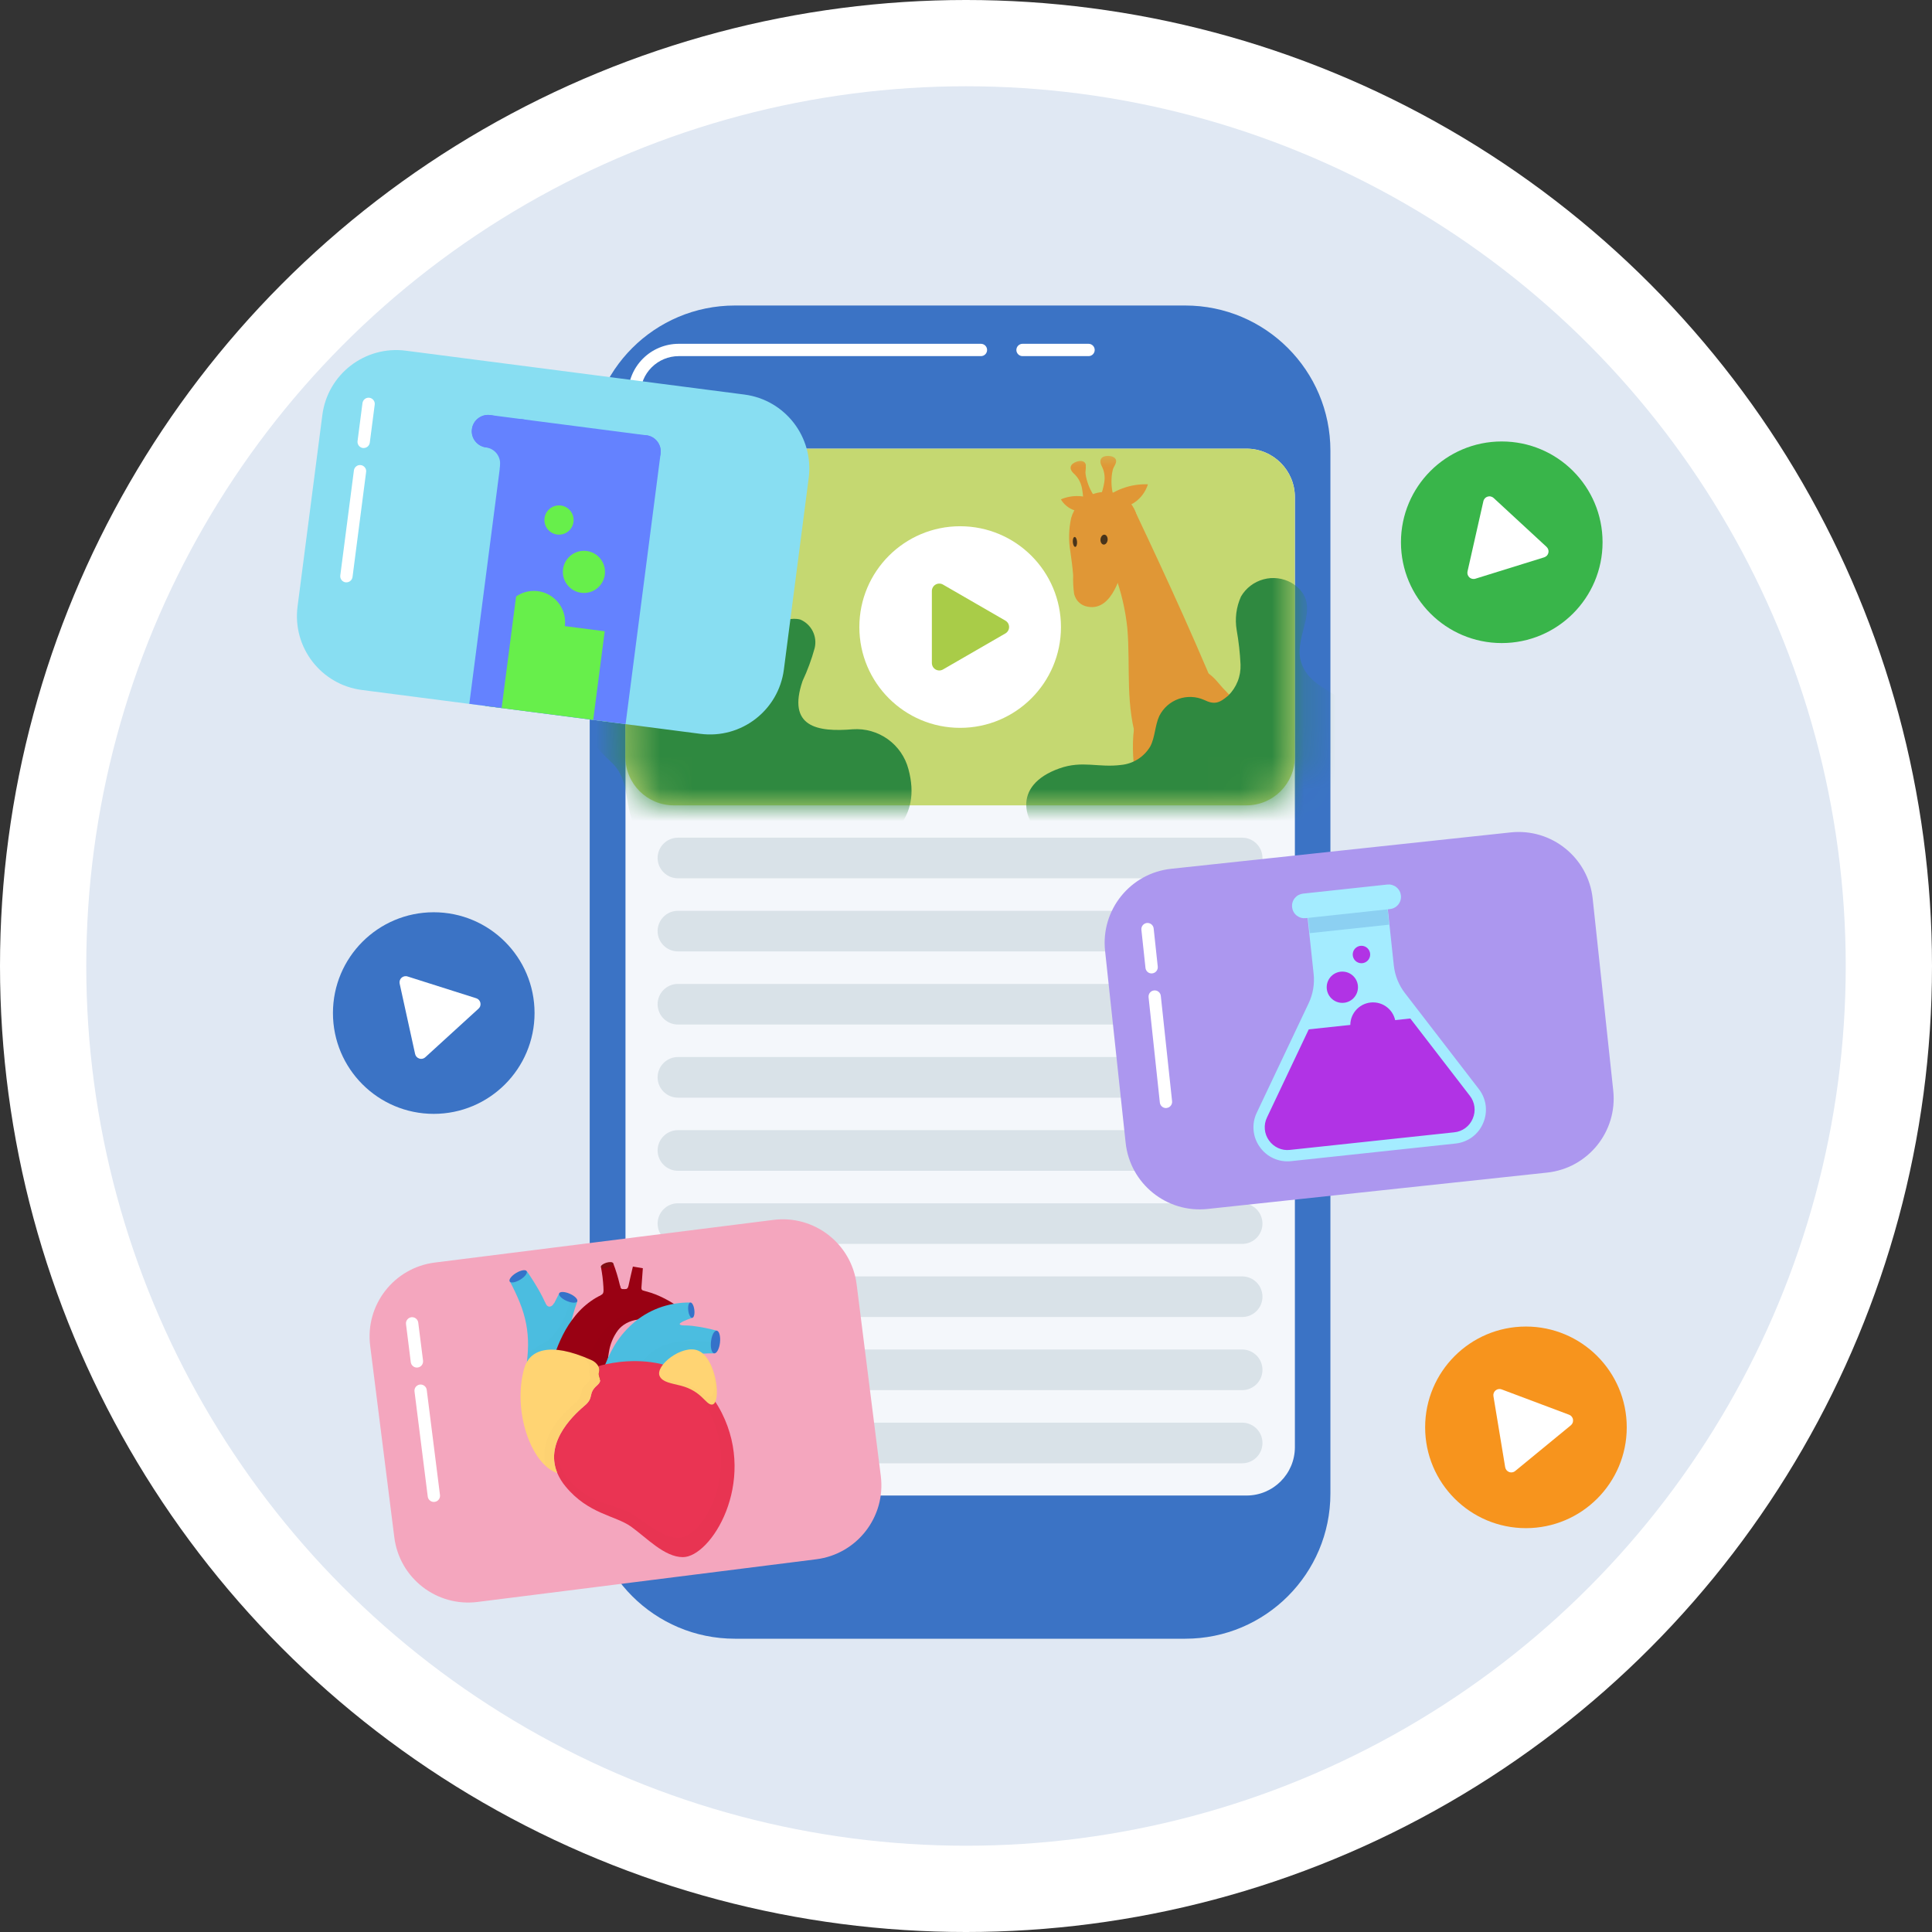 <svg width="60" height="60" viewBox="0 0 60 60" fill="none" xmlns="http://www.w3.org/2000/svg">
<rect x="0" y="0" width="60" height="60" fill="#333333" stroke="none"/>
<circle cx="30" cy="30" r="30" fill="white"/>
<circle cx="30" cy="30" r="27.321" fill="#E0E8F3"/>
<path d="M36.809 9.488H22.823C20.333 9.488 18.314 11.506 18.314 13.996V46.384C18.314 48.874 20.333 50.892 22.823 50.892H36.809C39.298 50.892 41.317 48.874 41.317 46.384V13.996C41.317 11.506 39.298 9.488 36.809 9.488Z" fill="#3B73C5"/>
<path d="M33.806 11.06H31.756C31.705 11.06 31.657 11.04 31.621 11.004C31.585 10.968 31.564 10.919 31.564 10.868C31.565 10.818 31.585 10.769 31.621 10.733C31.657 10.697 31.705 10.677 31.756 10.677H33.806C33.856 10.677 33.905 10.697 33.941 10.733C33.977 10.769 33.997 10.818 33.997 10.868C33.997 10.919 33.977 10.968 33.941 11.004C33.905 11.04 33.856 11.06 33.806 11.06Z" fill="white"/>
<path d="M19.697 12.44C19.646 12.44 19.597 12.42 19.561 12.384C19.525 12.348 19.505 12.3 19.505 12.249C19.506 11.832 19.671 11.433 19.966 11.138C20.261 10.843 20.66 10.678 21.077 10.677H30.463C30.514 10.677 30.563 10.697 30.599 10.733C30.635 10.769 30.655 10.818 30.655 10.868C30.655 10.919 30.635 10.968 30.599 11.004C30.563 11.04 30.514 11.06 30.463 11.06H21.077C20.762 11.06 20.46 11.186 20.237 11.409C20.014 11.631 19.889 11.933 19.888 12.248C19.888 12.299 19.868 12.348 19.832 12.384C19.796 12.42 19.747 12.44 19.697 12.44Z" fill="white"/>
<path d="M38.711 13.934H20.928C20.098 13.934 19.425 14.607 19.425 15.437V44.942C19.425 45.772 20.098 46.445 20.928 46.445H38.711C39.541 46.445 40.214 45.772 40.214 44.942V15.437C40.214 14.607 39.541 13.934 38.711 13.934Z" fill="#F4F7FB"/>
<path d="M38.709 13.934H20.926C20.096 13.934 19.423 14.607 19.423 15.437V23.509C19.423 24.338 20.096 25.011 20.926 25.011H38.709C39.539 25.011 40.212 24.338 40.212 23.509V15.437C40.212 14.607 39.539 13.934 38.709 13.934Z" fill="#C5D871"/>
<path d="M21.054 26.015H38.577C38.744 26.015 38.904 26.081 39.022 26.2C39.141 26.318 39.207 26.478 39.207 26.645C39.207 26.813 39.141 26.973 39.023 27.091C38.904 27.21 38.744 27.276 38.577 27.276H21.054C20.886 27.276 20.726 27.21 20.608 27.091C20.489 26.973 20.423 26.813 20.423 26.645C20.423 26.478 20.489 26.318 20.608 26.2C20.726 26.081 20.886 26.015 21.054 26.015Z" fill="#D9E2E8"/>
<path d="M21.054 28.286H38.577C38.744 28.286 38.904 28.352 39.023 28.47C39.141 28.589 39.207 28.749 39.207 28.916C39.207 29.084 39.141 29.244 39.023 29.362C38.904 29.481 38.744 29.547 38.577 29.547H21.054C20.886 29.547 20.726 29.481 20.608 29.362C20.489 29.244 20.423 29.084 20.423 28.916C20.423 28.749 20.489 28.589 20.608 28.47C20.726 28.352 20.886 28.286 21.054 28.286Z" fill="#D9E2E8"/>
<path d="M21.054 30.556H38.577C38.744 30.556 38.904 30.623 39.023 30.741C39.141 30.859 39.207 31.02 39.207 31.187C39.207 31.354 39.141 31.515 39.023 31.633C38.904 31.751 38.744 31.818 38.577 31.818H21.054C20.886 31.818 20.726 31.751 20.608 31.633C20.489 31.515 20.423 31.354 20.423 31.187C20.423 31.02 20.489 30.859 20.608 30.741C20.726 30.623 20.886 30.556 21.054 30.556Z" fill="#D9E2E8"/>
<path d="M21.054 32.827H38.577C38.744 32.827 38.904 32.894 39.022 33.012C39.141 33.13 39.207 33.291 39.207 33.458C39.207 33.625 39.141 33.786 39.023 33.904C38.904 34.022 38.744 34.089 38.577 34.089H21.054C20.886 34.089 20.726 34.022 20.608 33.904C20.489 33.786 20.423 33.625 20.423 33.458C20.423 33.291 20.489 33.13 20.608 33.012C20.726 32.894 20.886 32.827 21.054 32.827Z" fill="#D9E2E8"/>
<path d="M21.054 35.098H38.577C38.744 35.098 38.904 35.165 39.023 35.283C39.141 35.401 39.207 35.562 39.207 35.729C39.207 35.896 39.141 36.057 39.023 36.175C38.904 36.293 38.744 36.36 38.577 36.36H21.054C20.886 36.36 20.726 36.293 20.608 36.175C20.489 36.057 20.423 35.896 20.423 35.729C20.423 35.562 20.489 35.401 20.608 35.283C20.726 35.165 20.886 35.098 21.054 35.098Z" fill="#D9E2E8"/>
<path d="M21.054 37.369H38.577C38.744 37.369 38.904 37.436 39.023 37.554C39.141 37.672 39.207 37.833 39.207 38C39.207 38.083 39.191 38.165 39.159 38.241C39.127 38.318 39.081 38.387 39.023 38.446C38.964 38.504 38.894 38.551 38.818 38.583C38.741 38.614 38.659 38.631 38.577 38.631H21.054C20.971 38.631 20.889 38.614 20.812 38.583C20.736 38.551 20.666 38.504 20.608 38.446C20.549 38.387 20.503 38.318 20.471 38.241C20.439 38.165 20.423 38.083 20.423 38C20.423 37.833 20.489 37.672 20.608 37.554C20.726 37.436 20.886 37.369 21.054 37.369Z" fill="#D9E2E8"/>
<path d="M21.054 39.64H38.577C38.744 39.64 38.904 39.706 39.023 39.824C39.141 39.943 39.207 40.103 39.207 40.27C39.207 40.438 39.141 40.598 39.023 40.716C38.904 40.835 38.744 40.901 38.577 40.901H21.054C20.886 40.901 20.726 40.835 20.608 40.716C20.489 40.598 20.423 40.438 20.423 40.27C20.423 40.103 20.489 39.943 20.608 39.824C20.726 39.706 20.886 39.64 21.054 39.64Z" fill="#D9E2E8"/>
<path d="M21.054 41.91H38.577C38.744 41.91 38.904 41.977 39.023 42.095C39.141 42.214 39.207 42.374 39.207 42.541C39.207 42.709 39.141 42.869 39.023 42.987C38.904 43.105 38.744 43.172 38.577 43.172H21.054C20.886 43.172 20.726 43.105 20.608 42.987C20.489 42.869 20.423 42.709 20.423 42.541C20.423 42.374 20.489 42.214 20.608 42.095C20.726 41.977 20.886 41.91 21.054 41.91Z" fill="#D9E2E8"/>
<path d="M21.054 44.182H38.577C38.744 44.182 38.904 44.249 39.023 44.367C39.141 44.485 39.207 44.645 39.207 44.813C39.207 44.98 39.141 45.141 39.023 45.259C38.904 45.377 38.744 45.444 38.577 45.444H21.054C20.886 45.444 20.726 45.377 20.608 45.259C20.489 45.141 20.423 44.98 20.423 44.813C20.423 44.645 20.489 44.485 20.608 44.367C20.726 44.249 20.886 44.182 21.054 44.182Z" fill="#D9E2E8"/>
<mask id="mask0_354_757" style="mask-type:alpha" maskUnits="userSpaceOnUse" x="19" y="13" width="22" height="13">
<path d="M38.71 13.932H20.927C20.097 13.932 19.424 14.605 19.424 15.435V23.506C19.424 24.336 20.097 25.009 20.927 25.009H38.71C39.54 25.009 40.213 24.336 40.213 23.506V15.435C40.213 14.605 39.54 13.932 38.71 13.932Z" fill="#C5D871"/>
</mask>
<g mask="url(#mask0_354_757)">
<path d="M33.358 18.446C33.37 18.493 33.388 18.538 33.411 18.581C33.443 18.64 33.487 18.692 33.539 18.734C33.591 18.776 33.651 18.807 33.715 18.826C34.466 19.037 34.777 18.015 34.907 17.484C35.011 17.061 35.317 16.692 35.326 16.243C35.327 16.084 35.288 15.927 35.215 15.787C35.141 15.646 35.034 15.525 34.903 15.435C34.754 15.346 34.585 15.294 34.411 15.281C34.238 15.268 34.064 15.295 33.902 15.361C33.748 15.427 33.611 15.527 33.501 15.653C33.39 15.78 33.31 15.929 33.265 16.09C33.19 16.434 33.182 16.788 33.242 17.135C33.277 17.38 33.309 17.622 33.328 17.868C33.321 18.061 33.331 18.254 33.358 18.446Z" fill="#E09736"/>
<path d="M34.165 15.451C34.224 15.297 34.268 15.138 34.295 14.976C34.323 14.802 34.294 14.624 34.212 14.468C34.166 14.377 34.146 14.264 34.241 14.2C34.358 14.12 34.688 14.148 34.661 14.345C34.65 14.426 34.587 14.493 34.564 14.571C34.538 14.67 34.523 14.771 34.52 14.873C34.509 15.081 34.538 15.289 34.606 15.486" fill="#E09736"/>
<path d="M33.643 15.64C33.645 15.475 33.63 15.311 33.599 15.149C33.564 14.976 33.475 14.819 33.344 14.702C33.27 14.632 33.211 14.534 33.277 14.441C33.359 14.325 33.677 14.236 33.721 14.431C33.723 14.513 33.719 14.595 33.709 14.677C33.719 14.778 33.74 14.878 33.773 14.975C33.835 15.174 33.935 15.359 34.067 15.52" fill="#E09736"/>
<path d="M34.173 15.587C34.574 15.217 35.105 15.02 35.65 15.041C35.575 15.279 35.42 15.484 35.211 15.62C35 15.749 34.751 15.799 34.507 15.761" fill="#E09736"/>
<path d="M34.064 15.562C33.894 15.469 33.705 15.416 33.512 15.407C33.319 15.397 33.125 15.432 32.947 15.508C33.042 15.669 33.192 15.79 33.37 15.85C33.455 15.873 33.543 15.879 33.63 15.867C33.716 15.855 33.8 15.826 33.875 15.781" fill="#E09736"/>
<path d="M36.504 24.398C36.734 24.494 36.983 24.537 37.233 24.523C37.482 24.509 37.725 24.438 37.943 24.317C38.486 23.928 38.393 23.012 38.178 22.474C37.28 20.233 36.266 18.022 35.233 15.839C35.118 15.596 34.814 15.674 34.575 15.8C34.459 15.868 34.362 15.963 34.291 16.078C34.22 16.193 34.178 16.323 34.169 16.457C34.126 16.93 34.466 17.396 34.618 17.834C34.819 18.373 34.95 18.935 35.01 19.507C35.063 20.122 35.042 20.741 35.063 21.357C35.102 22.455 35.309 23.94 36.489 24.392L36.504 24.398Z" fill="#E09736"/>
<path d="M41.924 24.732C41.905 24.649 41.881 24.567 41.851 24.487C41.515 23.791 40.972 23.215 40.297 22.84C39.59 22.374 39.174 22.343 38.486 21.851C38.239 21.649 38.014 21.423 37.811 21.177C37.607 20.93 37.331 20.752 37.022 20.668C36.505 20.566 35.882 21.137 35.613 21.522C35.022 22.368 35.148 23.704 35.36 24.662C35.471 25.261 35.773 25.808 36.222 26.22C36.572 26.498 36.981 26.691 37.417 26.784C38.076 26.925 38.751 26.979 39.424 26.944C40.034 26.973 40.641 26.848 41.19 26.581C41.492 26.39 41.725 26.108 41.857 25.776C41.989 25.444 42.012 25.078 41.924 24.732Z" fill="#E09736"/>
<path d="M34.398 16.77C34.406 16.685 34.363 16.611 34.302 16.605C34.242 16.599 34.185 16.663 34.177 16.748C34.169 16.833 34.212 16.906 34.272 16.912C34.333 16.918 34.389 16.854 34.398 16.77Z" fill="#49341B"/>
<path d="M33.394 16.984C33.43 16.981 33.455 16.91 33.449 16.825C33.443 16.741 33.409 16.674 33.373 16.676C33.336 16.679 33.311 16.75 33.317 16.834C33.323 16.919 33.357 16.986 33.394 16.984Z" fill="#49341B"/>
<path d="M28.212 23.885C28.113 23.51 27.886 23.182 27.571 22.956C27.256 22.731 26.873 22.622 26.486 22.648C25.38 22.742 24.439 22.576 24.924 21.149C25.078 20.82 25.204 20.479 25.3 20.128C25.343 19.952 25.322 19.766 25.24 19.603C25.159 19.441 25.022 19.312 24.855 19.241C24.324 19.101 23.84 19.649 23.338 19.278C23.048 18.947 22.896 18.518 22.915 18.079C22.865 17.297 22.939 16.394 22.159 15.925C21.19 15.342 20.589 16.806 20.865 17.551C21.082 18.142 21.761 18.937 21.396 19.604C21.071 20.198 20.156 20.03 19.565 20.097C19.07 20.136 18.603 20.34 18.239 20.678C17.277 21.648 18.19 22.941 18.969 23.656C19.63 24.263 19.323 25.032 19.787 25.801C20.289 26.633 21.347 26.956 22.32 26.979C24.206 27.024 29.051 26.985 28.212 23.885Z" fill="#2F8940"/>
<path d="M32.923 26.472L32.808 26.393C31.658 25.595 31.43 24.384 32.902 23.863C33.615 23.61 34.11 23.847 34.814 23.756C35 23.739 35.179 23.678 35.337 23.578C35.495 23.478 35.627 23.342 35.722 23.182C35.876 22.889 35.865 22.533 36.004 22.233C36.128 21.987 36.341 21.799 36.6 21.706C36.859 21.614 37.144 21.625 37.396 21.737C37.716 21.894 37.871 21.835 38.143 21.603C38.271 21.478 38.371 21.327 38.437 21.16C38.503 20.994 38.533 20.816 38.526 20.637C38.509 20.28 38.469 19.925 38.407 19.573C38.346 19.219 38.392 18.854 38.54 18.526C38.693 18.263 38.944 18.072 39.238 17.992C39.532 17.912 39.845 17.951 40.11 18.101C41.143 18.742 40.157 19.7 40.4 20.538C40.582 21.174 41.166 21.368 41.653 21.718C41.927 21.918 42.153 22.177 42.314 22.476C42.475 22.774 42.568 23.105 42.585 23.444C42.663 25.241 40.865 26.75 39.425 27.491C37.299 28.58 34.766 27.715 32.923 26.472Z" fill="#2F8940"/>
</g>
<path d="M29.818 22.604C31.547 22.604 32.949 21.203 32.949 19.474C32.949 17.745 31.547 16.343 29.818 16.343C28.089 16.343 26.688 17.745 26.688 19.474C26.688 21.203 28.089 22.604 29.818 22.604Z" fill="white"/>
<path d="M31.108 19.472L29.17 18.353V20.591L31.108 19.472Z" fill="#A9CC48"/>
<path d="M29.171 20.822C29.13 20.822 29.09 20.811 29.055 20.791C29.02 20.77 28.991 20.741 28.971 20.707C28.951 20.672 28.941 20.632 28.94 20.592V18.354C28.94 18.314 28.951 18.274 28.971 18.239C28.991 18.204 29.02 18.175 29.055 18.155C29.09 18.134 29.13 18.124 29.171 18.124C29.211 18.124 29.251 18.134 29.286 18.155L31.223 19.274C31.258 19.294 31.287 19.323 31.308 19.358C31.328 19.393 31.338 19.433 31.338 19.473C31.338 19.513 31.328 19.553 31.307 19.588C31.287 19.623 31.258 19.652 31.223 19.672L29.286 20.791C29.251 20.811 29.211 20.822 29.171 20.822ZM29.401 18.752V20.192L30.648 19.471L29.401 18.752Z" fill="#A9CC48"/>
<g opacity="0.1">
<g opacity="0.1">
<path opacity="0.1" d="M28.792 41.302C28.745 40.93 28.552 40.591 28.256 40.361C27.959 40.13 27.584 40.027 27.211 40.074L18.317 41.193V48.132C18.317 48.864 18.608 49.566 19.126 50.084C19.644 50.602 20.346 50.893 21.078 50.893H26.338L28.539 50.616C28.911 50.569 29.25 50.376 29.48 50.079C29.711 49.783 29.814 49.407 29.767 49.034L28.792 41.302Z" fill="#3C2415"/>
</g>
</g>
<g opacity="0.1">
<g opacity="0.1">
<path opacity="0.1" d="M26.308 14.668L18.314 13.635V24.347L24.942 25.206C25.314 25.254 25.691 25.152 25.988 24.924C26.286 24.695 26.48 24.357 26.529 23.985L27.53 16.258C27.554 16.073 27.542 15.885 27.493 15.706C27.445 15.526 27.362 15.357 27.248 15.21C27.135 15.062 26.993 14.938 26.832 14.845C26.671 14.752 26.492 14.692 26.308 14.668Z" fill="#3C2415"/>
</g>
</g>
<path d="M24.02 37.885L13.502 39.21C12.235 39.37 11.336 40.527 11.496 41.794L12.246 47.744C12.406 49.012 13.563 49.91 14.831 49.75L25.348 48.425C26.616 48.265 27.514 47.108 27.354 45.84L26.604 39.891C26.445 38.623 25.287 37.725 24.02 37.885Z" fill="#F4A6BE"/>
<path d="M17.93 40.412L17.366 40.167C17.261 40.367 17.159 40.571 17.066 40.786C16.987 40.566 16.891 40.352 16.779 40.147C16.651 39.917 16.512 39.694 16.362 39.478L15.835 39.798C15.949 40.01 16.051 40.227 16.142 40.45C16.229 40.663 16.294 40.883 16.339 41.108C16.381 41.328 16.401 41.551 16.399 41.775C16.396 42.004 16.377 42.233 16.342 42.459L16.711 42.492V42.517L16.824 42.502L17.307 42.545C17.307 42.511 17.307 42.476 17.307 42.441L17.672 42.394C17.606 42.08 17.601 41.756 17.657 41.44C17.719 41.09 17.81 40.746 17.93 40.412Z" fill="#4BBDE0"/>
<g opacity="0.2">
<g opacity="0.2">
<path opacity="0.2" d="M17.927 40.412L17.707 40.319C17.632 40.825 17.388 41.291 17.014 41.639C16.791 41.752 16.58 41.886 16.383 42.038C16.373 42.178 16.358 42.317 16.336 42.458L16.705 42.49V42.514L16.818 42.5L17.302 42.543C17.302 42.509 17.302 42.474 17.302 42.439L17.666 42.392C17.6 42.078 17.596 41.754 17.651 41.438C17.714 41.089 17.806 40.746 17.927 40.412Z" fill="#3C2415"/>
</g>
</g>
<path d="M16.925 40.448C17.014 40.653 17.148 40.583 17.207 40.47L17.35 40.757L17.163 41.133L16.744 41.039C16.744 41.039 16.874 40.33 16.925 40.448Z" fill="#4BBDE0"/>
<path d="M20.496 40.258C20.311 40.173 20.116 40.11 19.916 40.07L19.922 39.964C19.934 39.772 19.948 39.578 19.964 39.386L19.655 39.334C19.608 39.526 19.565 39.716 19.523 39.909C19.514 39.95 19.506 39.991 19.497 40.031C19.423 40.032 19.35 40.037 19.277 40.046C19.267 39.996 19.258 39.947 19.248 39.898C19.221 39.784 19.191 39.671 19.157 39.561C19.123 39.449 19.087 39.343 19.043 39.23L18.663 39.349C18.681 39.446 18.699 39.554 18.712 39.658C18.724 39.762 18.734 39.867 18.74 39.971C18.744 40.044 18.744 40.116 18.743 40.188C18.635 40.233 18.532 40.287 18.433 40.351C18.22 40.489 18.03 40.659 17.87 40.856C17.718 41.041 17.588 41.243 17.48 41.457C17.378 41.66 17.291 41.87 17.22 42.085C17.153 42.293 17.096 42.504 17.05 42.718L18.874 42.886C18.864 42.731 18.86 42.578 18.864 42.429C18.869 42.285 18.884 42.142 18.909 42C18.945 41.751 19.042 41.515 19.191 41.313C19.261 41.224 19.349 41.15 19.45 41.095C19.564 41.033 19.689 40.994 19.818 40.98C20.133 40.953 20.451 40.997 20.748 41.108L21.032 40.562C20.863 40.445 20.683 40.343 20.496 40.258Z" fill="#990113"/>
<g opacity="0.2">
<g opacity="0.2">
<path opacity="0.2" d="M19.817 40.981C20.133 40.954 20.45 40.998 20.747 41.109L20.853 40.904C19.97 40.573 18.827 40.415 18.01 42.807L18.874 42.887C18.864 42.732 18.86 42.579 18.865 42.429C18.87 42.285 18.885 42.142 18.91 42.001C18.946 41.752 19.043 41.516 19.191 41.314C19.262 41.225 19.35 41.15 19.45 41.096C19.564 41.034 19.688 40.995 19.817 40.981Z" fill="#3C2415"/>
</g>
</g>
<path d="M18.656 40.225C18.684 40.215 18.707 40.196 18.723 40.171C18.738 40.146 18.745 40.117 18.743 40.087C18.743 40.087 19.238 39.853 19.252 39.921C19.274 40.021 19.303 40.044 19.381 40.036L19.318 40.283L18.688 40.406L18.656 40.225Z" fill="#990113"/>
<path d="M19.408 40.036C19.434 40.038 19.459 40.03 19.479 40.013C19.499 39.997 19.511 39.973 19.513 39.948V39.943C19.513 39.943 19.925 39.879 19.92 39.965C19.914 40.052 19.936 40.073 20.006 40.091L19.996 40.235L19.417 40.202L19.408 40.036Z" fill="#990113"/>
<path d="M21.49 41.175C21.341 41.16 21.192 41.158 21.043 41.17C21.014 41.17 20.985 41.176 20.956 41.18C21.124 41.072 21.305 40.987 21.496 40.928L21.436 40.451C21.138 40.447 20.842 40.492 20.559 40.583C20.259 40.682 19.98 40.834 19.735 41.032C19.483 41.239 19.267 41.486 19.095 41.763C18.931 42.039 18.799 42.333 18.702 42.639L19.782 42.827L20.609 43.103C20.635 42.93 20.683 42.761 20.753 42.6C20.81 42.466 20.901 42.348 21.016 42.258C21.081 42.21 21.153 42.172 21.228 42.143C21.317 42.111 21.41 42.087 21.503 42.072C21.728 42.041 21.955 42.026 22.183 42.03L22.26 41.325C22.007 41.256 21.75 41.206 21.49 41.175Z" fill="#4BBDE0"/>
<g opacity="0.2">
<g opacity="0.2">
<path opacity="0.2" d="M19.642 42.803L19.785 42.828L20.612 43.105C20.638 42.932 20.686 42.763 20.756 42.602C20.813 42.468 20.904 42.35 21.02 42.261C21.084 42.212 21.156 42.174 21.231 42.145C21.32 42.113 21.413 42.089 21.506 42.074C21.731 42.043 21.958 42.029 22.186 42.032L22.223 41.692C20.683 41.487 20.068 41.89 19.642 42.803Z" fill="#3C2415"/>
</g>
</g>
<path d="M21.175 41.056C21.063 41.116 21.101 41.159 21.232 41.162L21.201 41.485L20.638 41.657L20.58 41.088L21.166 40.896L21.175 41.056Z" fill="#4BBDE0"/>
<path d="M17.308 45.749C16.88 44.726 17.934 43.844 18.177 43.635C18.452 43.397 18.254 43.278 18.538 43.029C18.746 42.845 18.558 42.79 18.603 42.615C18.621 42.552 18.614 42.485 18.583 42.428C18.583 42.428 21.248 41.565 22.416 43.88C23.514 46.057 22.077 48.362 21.206 48.358C20.634 48.358 20.079 47.754 19.596 47.409C19.112 47.064 18.271 47.023 17.564 46.163C17.459 46.038 17.373 45.898 17.308 45.749Z" fill="#EA3453"/>
<g opacity="0.2">
<g opacity="0.2">
<path opacity="0.2" d="M22.411 43.88C21.244 41.566 18.578 42.428 18.578 42.428C18.597 42.464 18.607 42.504 18.607 42.545C19.195 42.375 20.961 42.031 21.936 43.68C23.049 45.561 21.889 47.706 21.108 47.755C20.594 47.787 20.061 47.282 19.605 47.003C19.149 46.725 18.392 46.736 17.707 46.009C17.606 45.904 17.52 45.784 17.454 45.654C17.011 44.766 17.907 43.916 18.111 43.713C18.143 43.683 18.17 43.65 18.194 43.613C18.186 43.621 18.178 43.628 18.169 43.636C17.927 43.846 16.872 44.728 17.3 45.749C17.365 45.899 17.451 46.038 17.555 46.163C18.262 47.023 19.105 47.064 19.587 47.41C20.07 47.755 20.626 48.357 21.198 48.358C22.072 48.363 23.51 46.058 22.411 43.88Z" fill="#3C2415"/>
</g>
</g>
<path d="M18.582 42.428C18.613 42.485 18.62 42.553 18.602 42.615C18.555 42.791 18.746 42.846 18.537 43.029C18.255 43.278 18.45 43.397 18.177 43.635C17.934 43.845 16.88 44.728 17.308 45.749C16.481 45.471 15.909 43.792 16.283 42.485C16.438 41.945 17.044 41.648 18.356 42.234C18.45 42.272 18.53 42.34 18.582 42.428Z" fill="#FFD473"/>
<g opacity="0.2">
<g opacity="0.2">
<path opacity="0.2" d="M18.6 42.614C18.618 42.551 18.611 42.484 18.58 42.426C18.528 42.338 18.448 42.27 18.353 42.232C18.072 42.101 17.775 42.004 17.471 41.944C17.669 42.003 17.862 42.075 18.05 42.16C18.145 42.198 18.225 42.266 18.277 42.354C18.308 42.411 18.315 42.479 18.297 42.542C18.25 42.717 18.441 42.772 18.232 42.955C17.95 43.204 18.145 43.324 17.872 43.562C17.64 43.763 16.672 44.574 16.953 45.534C17.055 45.629 17.174 45.702 17.305 45.748C16.877 44.726 17.931 43.843 18.174 43.635C18.449 43.397 18.251 43.277 18.534 43.028C18.743 42.844 18.555 42.789 18.6 42.614Z" fill="#3C2415"/>
</g>
</g>
<path d="M20.488 42.74C20.33 42.416 21.182 41.745 21.676 41.942C22.263 42.176 22.421 43.632 22.102 43.621C21.909 43.614 21.794 43.202 21.143 43.033C20.85 42.958 20.579 42.928 20.488 42.74Z" fill="#FFD473"/>
<g opacity="0.2">
<g opacity="0.2">
<path opacity="0.2" d="M21.87 42.078C22.226 42.529 22.293 43.375 22.02 43.383C21.81 43.389 21.675 43.007 20.963 42.89C20.815 42.866 20.673 42.85 20.552 42.823C20.731 42.935 20.933 43.008 21.143 43.035C21.794 43.204 21.909 43.616 22.102 43.623C22.382 43.632 22.294 42.511 21.87 42.078Z" fill="#3C2415"/>
</g>
</g>
<path d="M16.03 39.533C15.884 39.621 15.795 39.739 15.828 39.797C15.862 39.855 16.009 39.83 16.155 39.742C16.3 39.654 16.39 39.536 16.356 39.478C16.323 39.42 16.175 39.445 16.03 39.533Z" fill="#3572C9"/>
<path d="M17.694 40.178C17.537 40.11 17.389 40.105 17.365 40.167C17.34 40.229 17.443 40.333 17.6 40.402C17.757 40.47 17.904 40.474 17.928 40.412C17.953 40.351 17.85 40.245 17.694 40.178Z" fill="#3572C9"/>
<path d="M18.828 39.215C18.723 39.248 18.648 39.309 18.662 39.349C18.675 39.39 18.77 39.397 18.875 39.365C18.98 39.334 19.055 39.272 19.042 39.231C19.029 39.191 18.935 39.182 18.828 39.215Z" fill="#820D13"/>
<path d="M21.563 40.677C21.547 40.546 21.491 40.442 21.439 40.451C21.387 40.459 21.358 40.569 21.375 40.701C21.391 40.833 21.447 40.936 21.499 40.927C21.551 40.919 21.579 40.809 21.563 40.677Z" fill="#3572C9"/>
<path d="M22.36 41.693C22.381 41.499 22.336 41.334 22.259 41.325C22.182 41.316 22.102 41.466 22.081 41.662C22.059 41.859 22.104 42.022 22.181 42.03C22.258 42.038 22.339 41.888 22.36 41.693Z" fill="#3572C9"/>
<path d="M12.945 42.471C12.899 42.471 12.854 42.453 12.82 42.422C12.785 42.392 12.763 42.349 12.757 42.303L12.609 41.122C12.606 41.097 12.608 41.072 12.614 41.047C12.621 41.023 12.632 41.001 12.648 40.981C12.663 40.961 12.682 40.944 12.704 40.932C12.726 40.919 12.75 40.911 12.775 40.908C12.826 40.902 12.876 40.916 12.916 40.947C12.956 40.978 12.983 41.024 12.989 41.074L13.138 42.255C13.141 42.28 13.139 42.306 13.132 42.33C13.126 42.354 13.114 42.377 13.099 42.397C13.084 42.417 13.064 42.433 13.043 42.446C13.021 42.458 12.996 42.466 12.972 42.469C12.963 42.471 12.954 42.471 12.945 42.471Z" fill="white"/>
<path d="M13.471 46.644C13.425 46.643 13.38 46.626 13.346 46.595C13.311 46.564 13.289 46.522 13.284 46.476L12.873 43.213C12.87 43.188 12.871 43.163 12.878 43.139C12.884 43.114 12.896 43.092 12.911 43.072C12.927 43.052 12.946 43.035 12.968 43.023C12.99 43.01 13.014 43.002 13.039 42.999C13.089 42.993 13.14 43.007 13.18 43.038C13.22 43.069 13.246 43.115 13.253 43.165L13.664 46.428C13.667 46.453 13.665 46.478 13.659 46.503C13.652 46.527 13.641 46.55 13.625 46.57C13.61 46.59 13.591 46.606 13.569 46.619C13.547 46.631 13.523 46.639 13.498 46.642C13.489 46.643 13.48 46.644 13.471 46.644Z" fill="white"/>
<g opacity="0.1">
<g opacity="0.1">
<path opacity="0.1" d="M41.317 28.998L37.783 29.377C37.598 29.396 37.419 29.452 37.255 29.541C37.092 29.631 36.947 29.751 36.831 29.896C36.714 30.041 36.627 30.207 36.574 30.386C36.522 30.564 36.505 30.751 36.525 30.936L37.355 38.685C37.375 38.87 37.431 39.049 37.52 39.213C37.609 39.376 37.729 39.52 37.874 39.637C38.019 39.754 38.185 39.841 38.364 39.894C38.542 39.946 38.73 39.963 38.915 39.943L41.318 39.684L41.317 28.998Z" fill="#3C2415"/>
</g>
</g>
<path d="M46.915 25.851L36.373 26.981C35.102 27.117 34.183 28.257 34.319 29.528L34.958 35.491C35.094 36.762 36.234 37.682 37.505 37.545L48.047 36.416C49.317 36.28 50.237 35.14 50.101 33.869L49.462 27.906C49.326 26.635 48.185 25.715 46.915 25.851Z" fill="#AC97EF"/>
<path d="M42.888 27.877L43.115 29.996C43.151 30.342 43.283 30.67 43.495 30.945L45.789 33.923C45.932 34.109 45.995 34.343 45.965 34.575C45.935 34.808 45.814 35.018 45.628 35.161C45.5 35.26 45.346 35.322 45.185 35.34L40.084 35.886C39.968 35.898 39.852 35.888 39.741 35.855C39.629 35.822 39.526 35.768 39.435 35.695C39.345 35.622 39.27 35.532 39.215 35.43C39.159 35.328 39.124 35.217 39.112 35.101C39.095 34.94 39.123 34.778 39.193 34.632L40.803 31.235C40.951 30.921 41.01 30.573 40.973 30.228L40.746 28.108" fill="#A4ECFF"/>
<path d="M39.19 34.629C39.09 34.84 39.078 35.082 39.157 35.302C39.236 35.522 39.398 35.702 39.609 35.803C39.756 35.872 39.918 35.9 40.079 35.883L45.18 35.336C45.412 35.311 45.625 35.194 45.772 35.012C45.919 34.83 45.987 34.596 45.962 34.364C45.944 34.202 45.882 34.049 45.783 33.92L44.002 31.608L40.437 31.99L39.19 34.629Z" fill="#B133E5"/>
<path d="M45.201 35.514L40.1 36.06C39.913 36.081 39.723 36.052 39.552 35.974C39.38 35.897 39.232 35.775 39.124 35.62C39.014 35.467 38.947 35.288 38.931 35.1C38.914 34.912 38.949 34.724 39.031 34.554L40.641 31.157C40.776 30.873 40.83 30.557 40.796 30.244L40.569 28.125L40.917 28.087L41.145 30.207C41.185 30.584 41.12 30.965 40.957 31.308L39.347 34.705C39.292 34.818 39.269 34.944 39.28 35.07C39.291 35.195 39.336 35.315 39.409 35.417C39.481 35.52 39.58 35.602 39.695 35.654C39.809 35.706 39.936 35.726 40.061 35.711L45.162 35.165C45.288 35.153 45.407 35.107 45.508 35.032C45.61 34.957 45.689 34.856 45.737 34.74C45.788 34.624 45.806 34.497 45.79 34.372C45.774 34.248 45.725 34.129 45.647 34.03L43.353 31.052C43.122 30.752 42.978 30.395 42.937 30.018L42.71 27.899L43.059 27.862L43.286 29.982C43.32 30.294 43.439 30.592 43.631 30.841L45.925 33.819C46.041 33.968 46.115 34.145 46.139 34.331C46.162 34.518 46.135 34.708 46.06 34.88C45.987 35.054 45.869 35.204 45.718 35.315C45.566 35.426 45.388 35.495 45.201 35.514Z" fill="#A4ECFF"/>
<path d="M43.05 27.859L40.583 28.123L40.675 28.98L43.142 28.716L43.05 27.859Z" fill="#8CD0F2"/>
<path d="M43.168 28.232L40.55 28.514C40.5 28.519 40.449 28.515 40.401 28.501C40.353 28.487 40.308 28.463 40.268 28.432C40.229 28.401 40.196 28.362 40.172 28.317C40.148 28.273 40.133 28.225 40.127 28.175C40.122 28.125 40.126 28.074 40.14 28.026C40.154 27.977 40.178 27.932 40.209 27.893C40.241 27.854 40.28 27.821 40.324 27.797C40.369 27.773 40.417 27.758 40.467 27.752L43.084 27.47C43.134 27.465 43.185 27.469 43.233 27.483C43.282 27.498 43.327 27.521 43.366 27.553C43.405 27.584 43.438 27.623 43.462 27.668C43.486 27.712 43.501 27.76 43.507 27.81C43.518 27.911 43.488 28.012 43.425 28.091C43.361 28.171 43.269 28.221 43.168 28.232Z" fill="#A4ECFF"/>
<path d="M42.64 32.54C43.03 32.54 43.345 32.225 43.345 31.835C43.345 31.446 43.03 31.13 42.64 31.13C42.251 31.13 41.935 31.446 41.935 31.835C41.935 32.225 42.251 32.54 42.64 32.54Z" fill="#B133E5"/>
<path d="M41.688 31.145C41.956 31.145 42.173 30.928 42.173 30.659C42.173 30.391 41.956 30.174 41.688 30.174C41.42 30.174 41.202 30.391 41.202 30.659C41.202 30.928 41.42 31.145 41.688 31.145Z" fill="#B133E5"/>
<path d="M42.281 29.914C42.43 29.914 42.552 29.793 42.552 29.643C42.552 29.494 42.43 29.372 42.281 29.372C42.131 29.372 42.01 29.494 42.01 29.643C42.01 29.793 42.131 29.914 42.281 29.914Z" fill="#B133E5"/>
<g opacity="0.2">
<g opacity="0.2">
<g opacity="0.2">
<path opacity="0.2" d="M45.927 33.816L43.633 30.837C43.441 30.588 43.322 30.291 43.288 29.978L43.1 28.241L43.164 28.234C43.19 28.231 43.215 28.226 43.24 28.218C43.336 28.187 43.416 28.119 43.462 28.03C43.498 27.962 43.512 27.886 43.504 27.81C43.499 27.76 43.484 27.711 43.46 27.667C43.435 27.623 43.403 27.584 43.364 27.552C43.324 27.521 43.279 27.497 43.231 27.483C43.182 27.469 43.132 27.464 43.082 27.47L42.607 27.52H42.605C42.738 27.506 42.865 27.664 42.886 27.875C42.895 27.948 42.889 28.022 42.868 28.093C42.859 28.13 42.843 28.165 42.819 28.195C42.796 28.226 42.767 28.251 42.733 28.269C42.718 28.276 42.703 28.28 42.686 28.282L42.645 28.287L42.833 30.024C42.864 30.327 42.95 30.621 43.087 30.893L44.668 33.948C44.833 34.276 44.878 34.652 44.796 35.01C44.712 35.36 44.514 35.585 44.27 35.61L45.2 35.511C45.387 35.492 45.566 35.423 45.717 35.311C45.869 35.199 45.987 35.049 46.06 34.875C46.135 34.703 46.162 34.514 46.139 34.327C46.115 34.141 46.042 33.964 45.927 33.816Z" fill="#3C2415"/>
</g>
</g>
</g>
<path d="M35.764 30.231C35.717 30.231 35.671 30.214 35.636 30.182C35.601 30.15 35.579 30.106 35.574 30.059L35.447 28.875C35.442 28.825 35.457 28.774 35.489 28.734C35.521 28.695 35.567 28.67 35.617 28.664C35.668 28.659 35.718 28.674 35.758 28.706C35.797 28.738 35.823 28.784 35.828 28.834L35.955 30.018C35.958 30.043 35.955 30.069 35.948 30.093C35.941 30.117 35.929 30.139 35.913 30.159C35.898 30.178 35.878 30.195 35.856 30.207C35.834 30.219 35.81 30.226 35.785 30.229C35.778 30.231 35.771 30.232 35.764 30.231Z" fill="white"/>
<path d="M36.211 34.412C36.163 34.412 36.117 34.394 36.082 34.362C36.047 34.331 36.025 34.287 36.02 34.24L35.67 30.97C35.665 30.919 35.679 30.869 35.711 30.829C35.743 30.79 35.789 30.764 35.839 30.759C35.864 30.756 35.889 30.758 35.913 30.765C35.938 30.772 35.96 30.784 35.98 30.8C35.999 30.816 36.016 30.835 36.028 30.857C36.04 30.879 36.047 30.903 36.05 30.928L36.4 34.198C36.406 34.249 36.391 34.299 36.359 34.339C36.327 34.379 36.281 34.404 36.23 34.409C36.224 34.41 36.217 34.411 36.211 34.412Z" fill="white"/>
<path d="M13.47 34.592C15.199 34.592 16.601 33.19 16.601 31.461C16.601 29.732 15.199 28.331 13.47 28.331C11.741 28.331 10.34 29.732 10.34 31.461C10.34 33.19 11.741 34.592 13.47 34.592Z" fill="#3B73C5"/>
<path d="M14.73 31.184L12.597 30.507L13.077 32.692L14.73 31.184Z" fill="white"/>
<path d="M13.078 32.884C13.059 32.884 13.039 32.881 13.021 32.874C12.989 32.864 12.96 32.846 12.937 32.821C12.915 32.797 12.899 32.766 12.892 32.734L12.412 30.549C12.405 30.516 12.406 30.482 12.416 30.45C12.426 30.417 12.444 30.389 12.469 30.366C12.494 30.343 12.524 30.327 12.557 30.32C12.59 30.313 12.625 30.314 12.657 30.325L14.79 31.002C14.822 31.012 14.851 31.03 14.873 31.055C14.896 31.08 14.912 31.11 14.919 31.142C14.926 31.175 14.925 31.209 14.915 31.242C14.905 31.274 14.886 31.302 14.861 31.325L13.208 32.834C13.173 32.866 13.126 32.884 13.078 32.884ZM12.857 30.789L13.194 32.326L14.357 31.266L12.857 30.789Z" fill="white"/>
<path d="M46.638 19.971C48.367 19.971 49.769 18.569 49.769 16.84C49.769 15.111 48.367 13.71 46.638 13.71C44.909 13.71 43.508 15.111 43.508 16.84C43.508 18.569 44.909 19.971 46.638 19.971Z" fill="#39B54A"/>
<path d="M47.899 17.125L46.255 15.607L45.762 17.79L47.899 17.125Z" fill="white"/>
<path d="M45.762 17.98C45.714 17.981 45.668 17.962 45.632 17.93C45.608 17.907 45.589 17.878 45.579 17.846C45.569 17.814 45.568 17.779 45.575 17.747L46.068 15.564C46.075 15.531 46.092 15.501 46.114 15.476C46.137 15.451 46.166 15.433 46.198 15.423C46.23 15.413 46.265 15.411 46.298 15.419C46.331 15.426 46.361 15.442 46.386 15.465L48.03 16.984C48.054 17.007 48.073 17.036 48.083 17.068C48.093 17.1 48.095 17.134 48.087 17.167C48.08 17.2 48.064 17.23 48.041 17.255C48.018 17.279 47.989 17.297 47.957 17.308L45.821 17.972C45.802 17.978 45.782 17.981 45.762 17.98ZM46.37 15.972L46.023 17.507L47.525 17.04L46.37 15.972Z" fill="white"/>
<path d="M47.389 47.458C49.118 47.458 50.52 46.056 50.52 44.327C50.52 42.598 49.118 41.197 47.389 41.197C45.66 41.197 44.259 42.598 44.259 44.327C44.259 46.056 45.66 47.458 47.389 47.458Z" fill="#F7941D"/>
<path d="M48.663 44.116L46.568 43.329L46.934 45.536L48.663 44.116Z" fill="white"/>
<path d="M46.935 45.727C46.911 45.727 46.889 45.723 46.867 45.715C46.836 45.703 46.808 45.683 46.786 45.657C46.765 45.631 46.751 45.6 46.745 45.567L46.38 43.359C46.374 43.326 46.377 43.292 46.389 43.261C46.401 43.229 46.421 43.201 46.447 43.18C46.473 43.159 46.504 43.145 46.537 43.139C46.57 43.134 46.604 43.137 46.635 43.149L48.73 43.936C48.761 43.947 48.789 43.967 48.81 43.993C48.831 44.019 48.846 44.05 48.851 44.084C48.857 44.117 48.853 44.151 48.842 44.183C48.83 44.214 48.81 44.242 48.784 44.264L47.055 45.684C47.021 45.712 46.978 45.727 46.935 45.727ZM46.812 43.624L47.069 45.176L48.285 44.178L46.812 43.624Z" fill="white"/>
<path d="M10.011 12.888L9.241 18.836C9.076 20.104 9.971 21.264 11.238 21.428L21.752 22.79C23.02 22.954 24.18 22.06 24.344 20.793L25.115 14.845C25.279 13.577 24.384 12.417 23.117 12.253L12.603 10.891C11.335 10.727 10.175 11.621 10.011 12.888Z" fill="#88DEF2"/>
<path d="M11.295 13.913C11.286 13.914 11.278 13.914 11.27 13.913C11.219 13.907 11.174 13.88 11.143 13.84C11.111 13.8 11.098 13.749 11.104 13.699L11.257 12.518C11.264 12.468 11.29 12.422 11.33 12.391C11.37 12.36 11.421 12.346 11.472 12.353C11.522 12.359 11.568 12.386 11.599 12.426C11.63 12.466 11.644 12.517 11.637 12.567L11.484 13.748C11.478 13.793 11.455 13.835 11.421 13.866C11.386 13.896 11.341 13.913 11.295 13.913Z" fill="white"/>
<path d="M10.758 18.085C10.75 18.086 10.742 18.086 10.733 18.085C10.683 18.079 10.637 18.052 10.606 18.012C10.575 17.972 10.562 17.921 10.568 17.871L10.991 14.609C10.997 14.559 11.024 14.513 11.064 14.482C11.104 14.451 11.155 14.437 11.205 14.444C11.23 14.447 11.254 14.455 11.276 14.468C11.298 14.48 11.317 14.497 11.332 14.517C11.348 14.537 11.359 14.559 11.366 14.584C11.372 14.608 11.374 14.633 11.37 14.658L10.948 17.919C10.942 17.965 10.919 18.008 10.884 18.038C10.849 18.069 10.805 18.085 10.758 18.085Z" fill="white"/>
<path d="M20.013 14.021L18.925 22.423L15.074 21.924L16.163 13.522" fill="#6482FF"/>
<path d="M15.431 19.172L15.074 21.924L18.925 22.422L19.282 19.67" fill="#67EF4B"/>
<path d="M16.58 20.291C17.116 20.291 17.55 19.857 17.55 19.321C17.55 18.786 17.116 18.351 16.58 18.351C16.044 18.351 15.61 18.786 15.61 19.321C15.61 19.857 16.044 20.291 16.58 20.291Z" fill="#67EF4B"/>
<path d="M18.135 18.415C18.496 18.415 18.789 18.122 18.789 17.76C18.789 17.399 18.496 17.106 18.135 17.106C17.773 17.106 17.48 17.399 17.48 17.76C17.48 18.122 17.773 18.415 18.135 18.415Z" fill="#67EF4B"/>
<path d="M17.361 16.604C17.611 16.604 17.814 16.401 17.814 16.15C17.814 15.899 17.611 15.696 17.361 15.696C17.11 15.696 16.907 15.899 16.907 16.15C16.907 16.401 17.11 16.604 17.361 16.604Z" fill="#67EF4B"/>
<path d="M20.079 13.518C19.946 13.501 19.811 13.537 19.705 13.619C19.599 13.701 19.529 13.821 19.512 13.954L18.423 22.356L15.579 21.988L16.667 13.586C16.684 13.453 16.648 13.318 16.566 13.212C16.484 13.106 16.363 13.036 16.23 13.019C16.097 13.002 15.963 13.038 15.856 13.12C15.75 13.202 15.681 13.323 15.663 13.456L14.575 21.858L19.428 22.487L20.516 14.084C20.533 13.951 20.497 13.817 20.415 13.711C20.333 13.604 20.212 13.535 20.079 13.518L20.079 13.518Z" fill="#6482FF"/>
<path d="M19.948 14.523L15.096 13.894C14.963 13.877 14.842 13.808 14.76 13.701C14.678 13.595 14.641 13.461 14.659 13.328C14.676 13.194 14.745 13.073 14.851 12.992C14.958 12.909 15.092 12.873 15.225 12.89L20.078 13.519C20.211 13.536 20.332 13.605 20.413 13.712C20.495 13.818 20.532 13.952 20.515 14.085C20.497 14.219 20.428 14.339 20.322 14.421C20.216 14.503 20.081 14.54 19.948 14.523Z" fill="#6482FF"/>
<path d="M15.965 15.028C15.899 15.02 15.836 14.998 15.778 14.965C15.72 14.932 15.67 14.888 15.629 14.835C15.588 14.783 15.559 14.722 15.541 14.658C15.524 14.594 15.519 14.527 15.528 14.461C15.545 14.328 15.509 14.194 15.427 14.087C15.345 13.981 15.224 13.912 15.091 13.894C14.958 13.877 14.837 13.808 14.755 13.701C14.673 13.595 14.636 13.461 14.654 13.328C14.671 13.194 14.74 13.073 14.846 12.992C14.953 12.909 15.087 12.873 15.22 12.89C15.62 12.942 15.982 13.151 16.228 13.47C16.474 13.789 16.583 14.192 16.532 14.591C16.514 14.724 16.445 14.845 16.339 14.927C16.233 15.009 16.098 15.045 15.965 15.028Z" fill="#6482FF"/>
<g opacity="0.2">
<g opacity="0.2">
<g opacity="0.2">
<path opacity="0.2" d="M20.079 13.518L18.573 13.323C18.706 13.34 18.827 13.41 18.909 13.516C18.991 13.622 19.027 13.757 19.01 13.89L17.922 22.292L19.427 22.487L20.516 14.085C20.533 13.951 20.497 13.817 20.415 13.711C20.333 13.604 20.212 13.535 20.079 13.518Z" fill="#3C2415"/>
</g>
</g>
</g>
</svg>
